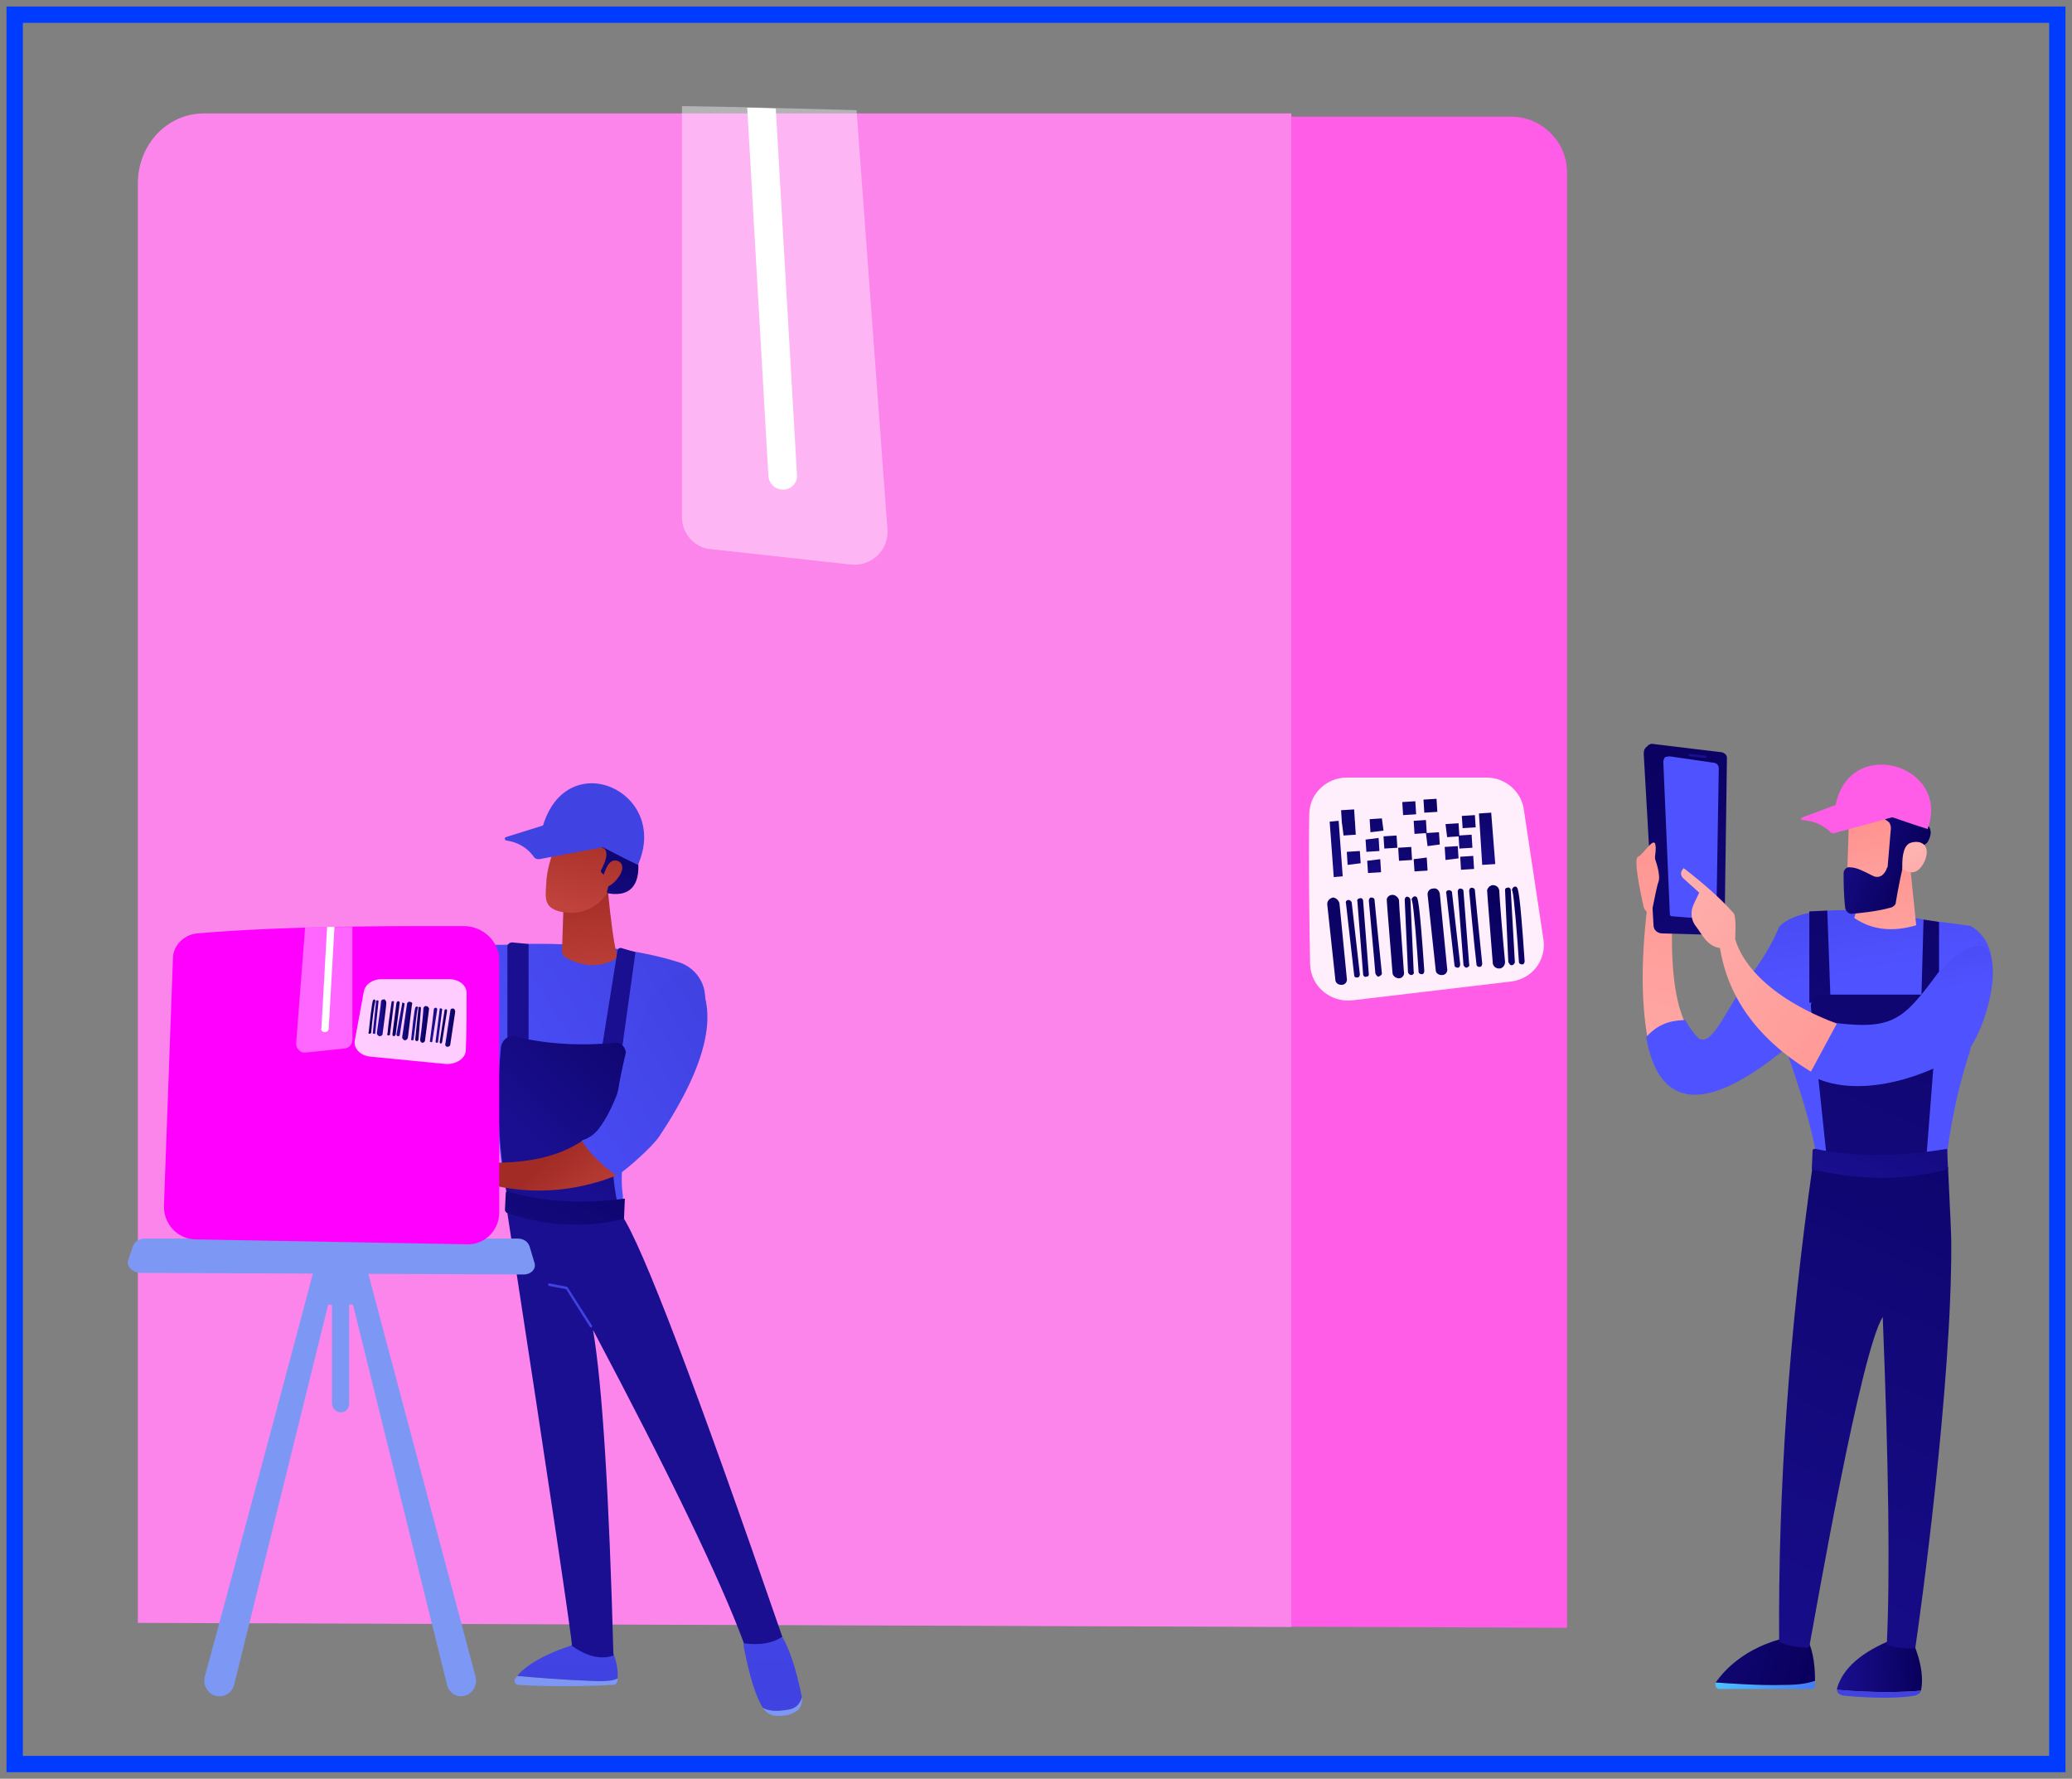 <?xml version="1.0" encoding="UTF-8"?> <svg xmlns="http://www.w3.org/2000/svg" viewBox="0 0 254 218" width="254" height="218"><rect x="0" y="0" width="254" height="218" fill="#808080" stroke="none"/> <title>20946001-ai</title> <defs> <linearGradient id="g1" x1="172.7" y1="110.7" x2="151.7" y2="144.7" gradientUnits="userSpaceOnUse"> <stop offset="0" stop-color="#09005d"></stop> <stop offset="1" stop-color="#1a0f91"></stop> </linearGradient> <linearGradient id="g2" x1="173.5" y1="111.1" x2="152.5" y2="145.2" gradientUnits="userSpaceOnUse"> <stop offset="0" stop-color="#09005d"></stop> <stop offset="1" stop-color="#1a0f91"></stop> </linearGradient> <linearGradient id="g3" x1="174.6" y1="111.7" x2="153.5" y2="145.9" gradientUnits="userSpaceOnUse"> <stop offset="0" stop-color="#09005d"></stop> <stop offset="1" stop-color="#1a0f91"></stop> </linearGradient> <linearGradient id="g4" x1="176.6" y1="113.3" x2="156" y2="146.7" gradientUnits="userSpaceOnUse"> <stop offset="0" stop-color="#09005d"></stop> <stop offset="1" stop-color="#1a0f91"></stop> </linearGradient> <linearGradient id="g5" x1="177.5" y1="113.4" x2="156.4" y2="147.7" gradientUnits="userSpaceOnUse"> <stop offset="0" stop-color="#09005d"></stop> <stop offset="1" stop-color="#1a0f91"></stop> </linearGradient> <linearGradient id="g6" x1="178.3" y1="114" x2="157.3" y2="148.1" gradientUnits="userSpaceOnUse"> <stop offset="0" stop-color="#09005d"></stop> <stop offset="1" stop-color="#1a0f91"></stop> </linearGradient> <linearGradient id="g7" x1="171.8" y1="110.3" x2="151" y2="144" gradientUnits="userSpaceOnUse"> <stop offset="0" stop-color="#09005d"></stop> <stop offset="1" stop-color="#1a0f91"></stop> </linearGradient> <linearGradient id="g8" x1="185" y1="109.5" x2="164" y2="143.5" gradientUnits="userSpaceOnUse"> <stop offset="0" stop-color="#09005d"></stop> <stop offset="1" stop-color="#1a0f91"></stop> </linearGradient> <linearGradient id="g9" x1="185.8" y1="109.9" x2="164.8" y2="144" gradientUnits="userSpaceOnUse"> <stop offset="0" stop-color="#09005d"></stop> <stop offset="1" stop-color="#1a0f91"></stop> </linearGradient> <linearGradient id="g10" x1="186.9" y1="110.6" x2="165.9" y2="144.8" gradientUnits="userSpaceOnUse"> <stop offset="0" stop-color="#09005d"></stop> <stop offset="1" stop-color="#1a0f91"></stop> </linearGradient> <linearGradient id="g11" x1="188.9" y1="112.2" x2="168.3" y2="145.5" gradientUnits="userSpaceOnUse"> <stop offset="0" stop-color="#09005d"></stop> <stop offset="1" stop-color="#1a0f91"></stop> </linearGradient> <linearGradient id="g12" x1="189.8" y1="112.3" x2="168.7" y2="146.5" gradientUnits="userSpaceOnUse"> <stop offset="0" stop-color="#09005d"></stop> <stop offset="1" stop-color="#1a0f91"></stop> </linearGradient> <linearGradient id="g13" x1="190.6" y1="112.8" x2="169.6" y2="146.9" gradientUnits="userSpaceOnUse"> <stop offset="0" stop-color="#09005d"></stop> <stop offset="1" stop-color="#1a0f91"></stop> </linearGradient> <linearGradient id="g14" x1="184.1" y1="109.1" x2="163.3" y2="142.8" gradientUnits="userSpaceOnUse"> <stop offset="0" stop-color="#09005d"></stop> <stop offset="1" stop-color="#1a0f91"></stop> </linearGradient> <linearGradient id="g15" x1="167.3" y1="95.8" x2="164.3" y2="110.9" gradientUnits="userSpaceOnUse"> <stop offset="0" stop-color="#09005d"></stop> <stop offset="1" stop-color="#1a0f91"></stop> </linearGradient> <linearGradient id="g16" x1="171.4" y1="94.9" x2="168.2" y2="110.4" gradientUnits="userSpaceOnUse"> <stop offset="0" stop-color="#09005d"></stop> <stop offset="1" stop-color="#1a0f91"></stop> </linearGradient> <linearGradient id="g17" x1="171.6" y1="97.5" x2="168.4" y2="113" gradientUnits="userSpaceOnUse"> <stop offset="0" stop-color="#09005d"></stop> <stop offset="1" stop-color="#1a0f91"></stop> </linearGradient> <linearGradient id="g18" x1="169.1" y1="96.5" x2="165.9" y2="111.9" gradientUnits="userSpaceOnUse"> <stop offset="0" stop-color="#09005d"></stop> <stop offset="1" stop-color="#1a0f91"></stop> </linearGradient> <linearGradient id="g19" x1="171.2" y1="95.6" x2="168.1" y2="111" gradientUnits="userSpaceOnUse"> <stop offset="0" stop-color="#09005d"></stop> <stop offset="1" stop-color="#1a0f91"></stop> </linearGradient> <linearGradient id="g20" x1="182.8" y1="94.5" x2="179.6" y2="110" gradientUnits="userSpaceOnUse"> <stop offset="0" stop-color="#09005d"></stop> <stop offset="1" stop-color="#1a0f91"></stop> </linearGradient> <linearGradient id="g21" x1="181.1" y1="95.9" x2="177.9" y2="111.3" gradientUnits="userSpaceOnUse"> <stop offset="0" stop-color="#09005d"></stop> <stop offset="1" stop-color="#1a0f91"></stop> </linearGradient> <linearGradient id="g22" x1="182.9" y1="97.1" x2="179.8" y2="112.6" gradientUnits="userSpaceOnUse"> <stop offset="0" stop-color="#09005d"></stop> <stop offset="1" stop-color="#1a0f91"></stop> </linearGradient> <linearGradient id="g23" x1="182.6" y1="95.1" x2="179.4" y2="110.6" gradientUnits="userSpaceOnUse"> <stop offset="0" stop-color="#09005d"></stop> <stop offset="1" stop-color="#1a0f91"></stop> </linearGradient> <linearGradient id="g24" x1="180.6" y1="96.2" x2="177.4" y2="111.6" gradientUnits="userSpaceOnUse"> <stop offset="0" stop-color="#09005d"></stop> <stop offset="1" stop-color="#1a0f91"></stop> </linearGradient> <linearGradient id="g25" x1="167.9" y1="96" x2="164.7" y2="111.5" gradientUnits="userSpaceOnUse"> <stop offset="0" stop-color="#09005d"></stop> <stop offset="1" stop-color="#1a0f91"></stop> </linearGradient> <linearGradient id="g26" x1="167.8" y1="94.5" x2="164.6" y2="109.9" gradientUnits="userSpaceOnUse"> <stop offset="0" stop-color="#09005d"></stop> <stop offset="1" stop-color="#1a0f91"></stop> </linearGradient> <linearGradient id="g27" x1="177.2" y1="96.2" x2="174.1" y2="111.7" gradientUnits="userSpaceOnUse"> <stop offset="0" stop-color="#09005d"></stop> <stop offset="1" stop-color="#1a0f91"></stop> </linearGradient> <linearGradient id="g28" x1="172.9" y1="97.8" x2="169.8" y2="113.2" gradientUnits="userSpaceOnUse"> <stop offset="0" stop-color="#09005d"></stop> <stop offset="1" stop-color="#1a0f91"></stop> </linearGradient> <linearGradient id="g29" x1="174.7" y1="99.2" x2="171.6" y2="114.7" gradientUnits="userSpaceOnUse"> <stop offset="0" stop-color="#09005d"></stop> <stop offset="1" stop-color="#1a0f91"></stop> </linearGradient> <linearGradient id="g30" x1="176.6" y1="100.6" x2="173.4" y2="116" gradientUnits="userSpaceOnUse"> <stop offset="0" stop-color="#09005d"></stop> <stop offset="1" stop-color="#1a0f91"></stop> </linearGradient> <linearGradient id="g31" x1="175.8" y1="91" x2="172.6" y2="106.5" gradientUnits="userSpaceOnUse"> <stop offset="0" stop-color="#09005d"></stop> <stop offset="1" stop-color="#1a0f91"></stop> </linearGradient> <linearGradient id="g32" x1="177.1" y1="93.3" x2="174" y2="108.7" gradientUnits="userSpaceOnUse"> <stop offset="0" stop-color="#09005d"></stop> <stop offset="1" stop-color="#1a0f91"></stop> </linearGradient> <linearGradient id="g33" x1="178.7" y1="94.7" x2="175.5" y2="110.2" gradientUnits="userSpaceOnUse"> <stop offset="0" stop-color="#09005d"></stop> <stop offset="1" stop-color="#1a0f91"></stop> </linearGradient> <linearGradient id="g34" x1="185.4" y1="97.3" x2="183.1" y2="108.6" gradientUnits="userSpaceOnUse"> <stop offset="0" stop-color="#09005d"></stop> <stop offset="1" stop-color="#1a0f91"></stop> </linearGradient> <linearGradient id="g35" x1="235.3" y1="200.6" x2="225" y2="200.7" gradientUnits="userSpaceOnUse"> <stop offset="0" stop-color="#09005d"></stop> <stop offset="1" stop-color="#1a0f91"></stop> </linearGradient> <linearGradient id="g36" x1="223.3" y1="212.5" x2="220.7" y2="226.2" gradientUnits="userSpaceOnUse"> <stop offset="0" stop-color="#4042e2"></stop> <stop offset="1" stop-color="#4f52ff"></stop> </linearGradient> <linearGradient id="g37" x1="203.9" y1="107.6" x2="206.3" y2="111" gradientUnits="userSpaceOnUse"> <stop offset="0" stop-color="#ff928e"></stop> <stop offset="1" stop-color="#feb3b1"></stop> </linearGradient> <linearGradient id="g38" x1="230.9" y1="194" x2="232.5" y2="208" gradientUnits="userSpaceOnUse"> <stop offset="0" stop-color="#ff928e"></stop> <stop offset="1" stop-color="#feb3b1"></stop> </linearGradient> <linearGradient id="g39" x1="209" y1="199.8" x2="233.1" y2="210.2" gradientUnits="userSpaceOnUse"> <stop offset="0" stop-color="#53d8ff"></stop> <stop offset=".8" stop-color="#3c57f8"></stop> <stop offset="1" stop-color="#3840f7"></stop> </linearGradient> <linearGradient id="g40" x1="223.1" y1="200.9" x2="197.7" y2="192.5" gradientUnits="userSpaceOnUse"> <stop offset="0" stop-color="#09005d"></stop> <stop offset="1" stop-color="#1a0f91"></stop> </linearGradient> <linearGradient id="g41" x1="217.7" y1="195.5" x2="219.3" y2="209.5" gradientUnits="userSpaceOnUse"> <stop offset="0" stop-color="#ff928e"></stop> <stop offset="1" stop-color="#feb3b1"></stop> </linearGradient> <linearGradient id="g42" x1="205.3" y1="97.2" x2="195.3" y2="144.4" gradientUnits="userSpaceOnUse"> <stop offset="0" stop-color="#ff928e"></stop> <stop offset="1" stop-color="#feb3b1"></stop> </linearGradient> <linearGradient id="g43" x1="230.7" y1="23.7" x2="228.2" y2="39.2" gradientUnits="userSpaceOnUse"> <stop offset="0" stop-color="#4042e2"></stop> <stop offset="1" stop-color="#4f52ff"></stop> </linearGradient> <linearGradient id="g44" x1="189.6" y1="99.3" x2="224.2" y2="139.3" gradientUnits="userSpaceOnUse"> <stop offset="0" stop-color="#09005d"></stop> <stop offset="1" stop-color="#1a0f91"></stop> </linearGradient> <linearGradient id="g45" x1="226.8" y1="79.6" x2="222.9" y2="87.7" gradientUnits="userSpaceOnUse"> <stop offset="0" stop-color="#4042e2"></stop> <stop offset="1" stop-color="#4f52ff"></stop> </linearGradient> <linearGradient id="g46" x1="211.3" y1="78.6" x2="210.6" y2="84.5" gradientUnits="userSpaceOnUse"> <stop offset="0" stop-color="#09005d"></stop> <stop offset="1" stop-color="#1a0f91"></stop> </linearGradient> <linearGradient id="g47" x1="202.8" y1="96.1" x2="192.2" y2="146" gradientUnits="userSpaceOnUse"> <stop offset="0" stop-color="#ff928e"></stop> <stop offset="1" stop-color="#feb3b1"></stop> </linearGradient> <linearGradient id="g48" x1="241.3" y1="95.6" x2="244.7" y2="116.7" gradientUnits="userSpaceOnUse"> <stop offset="0" stop-color="#4042e2"></stop> <stop offset="1" stop-color="#4f52ff"></stop> </linearGradient> <linearGradient id="g49" x1="225.4" y1="104.6" x2="231" y2="128.9" gradientUnits="userSpaceOnUse"> <stop offset="0" stop-color="#ff928e"></stop> <stop offset="1" stop-color="#feb3b1"></stop> </linearGradient> <linearGradient id="g50" x1="224.2" y1="102" x2="228.7" y2="117.6" gradientUnits="userSpaceOnUse"> <stop offset="0" stop-color="#ff928e"></stop> <stop offset="1" stop-color="#feb3b1"></stop> </linearGradient> <linearGradient id="g51" x1="238" y1="97.9" x2="227.2" y2="93.8" gradientUnits="userSpaceOnUse"> <stop offset="0" stop-color="#09005d"></stop> <stop offset="1" stop-color="#1a0f91"></stop> </linearGradient> <linearGradient id="g52" x1="240.5" y1="112.6" x2="236.7" y2="103.8" gradientUnits="userSpaceOnUse"> <stop offset="0" stop-color="#ff928e"></stop> <stop offset="1" stop-color="#feb3b1"></stop> </linearGradient> <linearGradient id="g53" x1="237.4" y1="93.1" x2="210" y2="157.1" gradientUnits="userSpaceOnUse"> <stop offset="0" stop-color="#09005d"></stop> <stop offset="1" stop-color="#1a0f91"></stop> </linearGradient> <linearGradient id="g54" x1="249.1" y1="97.9" x2="223" y2="158.9" gradientUnits="userSpaceOnUse"> <stop offset="0" stop-color="#09005d"></stop> <stop offset="1" stop-color="#1a0f91"></stop> </linearGradient> <linearGradient id="g55" x1="258.6" y1="89.6" x2="216.3" y2="188.3" gradientUnits="userSpaceOnUse"> <stop offset="0" stop-color="#09005d"></stop> <stop offset="1" stop-color="#1a0f91"></stop> </linearGradient> <linearGradient id="g56" x1="274" y1="110.9" x2="225" y2="225.3" gradientUnits="userSpaceOnUse"> <stop offset="0" stop-color="#09005d"></stop> <stop offset="1" stop-color="#1a0f91"></stop> </linearGradient> <linearGradient id="g57" x1="228.6" y1="140.1" x2="195.3" y2="112.5" gradientUnits="userSpaceOnUse"> <stop offset="0" stop-color="#ff928e"></stop> <stop offset="1" stop-color="#feb3b1"></stop> </linearGradient> <linearGradient id="g58" x1="233.8" y1="136.1" x2="198.6" y2="107" gradientUnits="userSpaceOnUse"> <stop offset="0" stop-color="#ff928e"></stop> <stop offset="1" stop-color="#feb3b1"></stop> </linearGradient> <linearGradient id="g59" x1="242.7" y1="105.5" x2="245.2" y2="120.3" gradientUnits="userSpaceOnUse"> <stop offset="0" stop-color="#4042e2"></stop> <stop offset="1" stop-color="#4f52ff"></stop> </linearGradient> <linearGradient id="g60" x1="250.7" y1="117.4" x2="236" y2="151.6" gradientUnits="userSpaceOnUse"> <stop offset="0" stop-color="#09005d"></stop> <stop offset="1" stop-color="#1a0f91"></stop> </linearGradient> <linearGradient id="g61" x1="76.1" y1="205" x2="75.9" y2="169.6" gradientUnits="userSpaceOnUse"> <stop offset="0" stop-color="#4042e2"></stop> <stop offset="1" stop-color="#4f52ff"></stop> </linearGradient> <linearGradient id="g62" x1="74.6" y1="197.6" x2="71" y2="197.6" gradientUnits="userSpaceOnUse"> <stop offset="0" stop-color="#ff928e"></stop> <stop offset="1" stop-color="#feb3b1"></stop> </linearGradient> <linearGradient id="g63" x1="98.6" y1="204.9" x2="98.5" y2="169.7" gradientUnits="userSpaceOnUse"> <stop offset="0" stop-color="#4042e2"></stop> <stop offset="1" stop-color="#4f52ff"></stop> </linearGradient> <linearGradient id="g64" x1="94.5" y1="195.4" x2="90.3" y2="195.4" gradientUnits="userSpaceOnUse"> <stop offset="0" stop-color="#ff928e"></stop> <stop offset="1" stop-color="#feb3b1"></stop> </linearGradient> <linearGradient id="g65" x1="134.9" y1="158.8" x2="115.2" y2="180" gradientUnits="userSpaceOnUse"> <stop offset="0" stop-color="#09005d"></stop> <stop offset="1" stop-color="#1a0f91"></stop> </linearGradient> <linearGradient id="g66" x1="69.9" y1="167" x2="46.6" y2="199.7" gradientUnits="userSpaceOnUse"> <stop offset="0" stop-color="#4042e2"></stop> <stop offset="1" stop-color="#4f52ff"></stop> </linearGradient> <linearGradient id="g67" x1="96.9" y1="136.2" x2="63.8" y2="156.6" gradientUnits="userSpaceOnUse"> <stop offset="0" stop-color="#4042e2"></stop> <stop offset="1" stop-color="#4f52ff"></stop> </linearGradient> <linearGradient id="g68" x1="75.4" y1="107.7" x2="76.3" y2="120.7" gradientUnits="userSpaceOnUse"> <stop offset="0" stop-color="#a22b25"></stop> <stop offset="1" stop-color="#c0423c"></stop> </linearGradient> <linearGradient id="g69" x1="77.8" y1="100.9" x2="74.9" y2="112.5" gradientUnits="userSpaceOnUse"> <stop offset="0" stop-color="#a22b25"></stop> <stop offset="1" stop-color="#c0423c"></stop> </linearGradient> <linearGradient id="g70" x1="72.2" y1="95.5" x2="63.1" y2="107.2" gradientUnits="userSpaceOnUse"> <stop offset="0" stop-color="#09005d"></stop> <stop offset="1" stop-color="#1a0f91"></stop> </linearGradient> <linearGradient id="g71" x1="77.7" y1="102.2" x2="75.1" y2="112.4" gradientUnits="userSpaceOnUse"> <stop offset="0" stop-color="#a22b25"></stop> <stop offset="1" stop-color="#c0423c"></stop> </linearGradient> <linearGradient id="g72" x1="91.1" y1="121.8" x2="51.5" y2="146.2" gradientUnits="userSpaceOnUse"> <stop offset="0" stop-color="#4042e2"></stop> <stop offset="1" stop-color="#4f52ff"></stop> </linearGradient> <linearGradient id="g73" x1="94.8" y1="107" x2="78.8" y2="118.3" gradientUnits="userSpaceOnUse"> <stop offset="0" stop-color="#09005d"></stop> <stop offset="1" stop-color="#1a0f91"></stop> </linearGradient> <linearGradient id="g74" x1="99.4" y1="113.5" x2="83.4" y2="124.9" gradientUnits="userSpaceOnUse"> <stop offset="0" stop-color="#09005d"></stop> <stop offset="1" stop-color="#1a0f91"></stop> </linearGradient> <linearGradient id="g75" x1="93.9" y1="128.5" x2="74.3" y2="149" gradientUnits="userSpaceOnUse"> <stop offset="0" stop-color="#09005d"></stop> <stop offset="1" stop-color="#1a0f91"></stop> </linearGradient> <linearGradient id="g76" x1="83" y1="136.7" x2="67.7" y2="167" gradientUnits="userSpaceOnUse"> <stop offset="0" stop-color="#09005d"></stop> <stop offset="1" stop-color="#1a0f91"></stop> </linearGradient> <linearGradient id="g77" x1="61.7" y1="146.7" x2="68.4" y2="154.3" gradientUnits="userSpaceOnUse"> <stop offset="0" stop-color="#a22b25"></stop> <stop offset="1" stop-color="#c0423c"></stop> </linearGradient> <linearGradient id="g78" x1="62" y1="140.5" x2="56.9" y2="138" gradientUnits="userSpaceOnUse"> <stop offset="0" stop-color="#ff928e"></stop> <stop offset="1" stop-color="#feb3b1"></stop> </linearGradient> <linearGradient id="g79" x1="92.5" y1="133.5" x2="59.9" y2="153.7" gradientUnits="userSpaceOnUse"> <stop offset="0" stop-color="#4042e2"></stop> <stop offset="1" stop-color="#4f52ff"></stop> </linearGradient> <linearGradient id="g80" x1="108.5" y1="68.7" x2="117.1" y2="61.6" gradientUnits="userSpaceOnUse"> <stop offset="0" stop-color="#4042e2"></stop> <stop offset="1" stop-color="#4f52ff"></stop> </linearGradient> <linearGradient id="g81" x1="121.9" y1="56.7" x2="132.4" y2="48.2" gradientUnits="userSpaceOnUse"> <stop offset="0" stop-color="#4042e2"></stop> <stop offset="1" stop-color="#4f52ff"></stop> </linearGradient> <linearGradient id="g82" x1="49.6" y1="122.5" x2="49.1" y2="122.5" gradientUnits="userSpaceOnUse"> <stop offset="0" stop-color="#09005d"></stop> <stop offset="1" stop-color="#1a0f91"></stop> </linearGradient> <linearGradient id="g83" x1="49" y1="122.4" x2="48.6" y2="122.3" gradientUnits="userSpaceOnUse"> <stop offset="0" stop-color="#09005d"></stop> <stop offset="1" stop-color="#1a0f91"></stop> </linearGradient> <linearGradient id="g84" x1="47.9" y1="122.3" x2="48.4" y2="122.3" gradientUnits="userSpaceOnUse"> <stop offset="0" stop-color="#09005d"></stop> <stop offset="1" stop-color="#1a0f91"></stop> </linearGradient> <linearGradient id="g85" x1="47.4" y1="122.1" x2="46.7" y2="122.1" gradientUnits="userSpaceOnUse"> <stop offset="0" stop-color="#09005d"></stop> <stop offset="1" stop-color="#1a0f91"></stop> </linearGradient> <linearGradient id="g86" x1="46.4" y1="122.2" x2="46.1" y2="122.2" gradientUnits="userSpaceOnUse"> <stop offset="0" stop-color="#09005d"></stop> <stop offset="1" stop-color="#1a0f91"></stop> </linearGradient> <linearGradient id="g87" x1="46.1" y1="122.2" x2="45.6" y2="122.1" gradientUnits="userSpaceOnUse"> <stop offset="0" stop-color="#09005d"></stop> <stop offset="1" stop-color="#1a0f91"></stop> </linearGradient> <linearGradient id="g88" x1="50.6" y1="122.5" x2="49.8" y2="122.4" gradientUnits="userSpaceOnUse"> <stop offset="0" stop-color="#09005d"></stop> <stop offset="1" stop-color="#1a0f91"></stop> </linearGradient> <linearGradient id="g89" x1="54.8" y1="123.4" x2="54.3" y2="123.3" gradientUnits="userSpaceOnUse"> <stop offset="0" stop-color="#09005d"></stop> <stop offset="1" stop-color="#1a0f91"></stop> </linearGradient> <linearGradient id="g90" x1="54.2" y1="123.2" x2="53.8" y2="123.2" gradientUnits="userSpaceOnUse"> <stop offset="0" stop-color="#09005d"></stop> <stop offset="1" stop-color="#1a0f91"></stop> </linearGradient> <linearGradient id="g91" x1="53.1" y1="123.1" x2="53.6" y2="123.2" gradientUnits="userSpaceOnUse"> <stop offset="0" stop-color="#09005d"></stop> <stop offset="1" stop-color="#1a0f91"></stop> </linearGradient> <linearGradient id="g92" x1="52.6" y1="123" x2="51.9" y2="122.9" gradientUnits="userSpaceOnUse"> <stop offset="0" stop-color="#09005d"></stop> <stop offset="1" stop-color="#1a0f91"></stop> </linearGradient> <linearGradient id="g93" x1="51.7" y1="123.1" x2="51.4" y2="123" gradientUnits="userSpaceOnUse"> <stop offset="0" stop-color="#09005d"></stop> <stop offset="1" stop-color="#1a0f91"></stop> </linearGradient> <linearGradient id="g94" x1="51.3" y1="123" x2="50.8" y2="123" gradientUnits="userSpaceOnUse"> <stop offset="0" stop-color="#09005d"></stop> <stop offset="1" stop-color="#1a0f91"></stop> </linearGradient> <linearGradient id="g95" x1="55.8" y1="123.3" x2="55" y2="123.2" gradientUnits="userSpaceOnUse"> <stop offset="0" stop-color="#09005d"></stop> <stop offset="1" stop-color="#1a0f91"></stop> </linearGradient> </defs> <style> .s0 { fill: none;stroke: #003cff;stroke-width: 2 } .s1 { fill: #ff5ce7 } .s2 { fill: #fc85eb } .s3 { opacity: .4;fill: #ffffff } .s4 { fill: #ffffff } .s5 { opacity: .9;fill: #ffffff } .s6 { fill: url(#g1) } .s7 { fill: url(#g2) } .s8 { fill: url(#g3) } .s9 { fill: url(#g4) } .s10 { fill: url(#g5) } .s11 { fill: url(#g6) } .s12 { fill: url(#g7) } .s13 { fill: url(#g8) } .s14 { fill: url(#g9) } .s15 { fill: url(#g10) } .s16 { fill: url(#g11) } .s17 { fill: url(#g12) } .s18 { fill: url(#g13) } .s19 { fill: url(#g14) } .s20 { fill: url(#g15) } .s21 { fill: url(#g16) } .s22 { fill: url(#g17) } .s23 { fill: url(#g18) } .s24 { fill: url(#g19) } .s25 { fill: url(#g20) } .s26 { fill: url(#g21) } .s27 { fill: url(#g22) } .s28 { fill: url(#g23) } .s29 { fill: url(#g24) } .s30 { fill: url(#g25) } .s31 { fill: url(#g26) } .s32 { fill: url(#g27) } .s33 { fill: url(#g28) } .s34 { fill: url(#g29) } .s35 { fill: url(#g30) } .s36 { fill: url(#g31) } .s37 { fill: url(#g32) } .s38 { fill: url(#g33) } .s39 { fill: url(#g34) } .s40 { fill: url(#g35) } .s41 { fill: url(#g36) } .s42 { fill: url(#g37) } .s43 { fill: url(#g38) } .s44 { fill: url(#g39) } .s45 { fill: url(#g40) } .s46 { fill: url(#g41) } .s47 { fill: url(#g42) } .s48 { fill: url(#g43) } .s49 { fill: url(#g44) } .s50 { fill: url(#g45) } .s51 { fill: url(#g46) } .s52 { fill: url(#g47) } .s53 { fill: url(#g48) } .s54 { fill: url(#g49) } .s55 { fill: url(#g50) } .s56 { fill: url(#g51) } .s57 { fill: url(#g52) } .s58 { fill: url(#g53) } .s59 { fill: url(#g54) } .s60 { fill: url(#g55) } .s61 { fill: url(#g56) } .s62 { fill: url(#g57) } .s63 { fill: url(#g58) } .s64 { fill: url(#g59) } .s65 { fill: url(#g60) } .s66 { fill: #7d97f4 } .s67 { fill: url(#g61) } .s68 { fill: url(#g62) } .s69 { fill: url(#g63) } .s70 { fill: url(#g64) } .s71 { fill: url(#g65) } .s72 { fill: url(#g66) } .s73 { fill: url(#g67) } .s74 { fill: url(#g68) } .s75 { fill: url(#g69) } .s76 { fill: url(#g70) } .s77 { fill: url(#g71) } .s78 { fill: url(#g72) } .s79 { fill: url(#g73) } .s80 { fill: url(#g74) } .s81 { fill: url(#g75) } .s82 { fill: url(#g76) } .s83 { fill: url(#g77) } .s84 { fill: url(#g78) } .s85 { fill: url(#g79) } .s86 { fill: url(#g80) } .s87 { fill: url(#g81) } .s88 { fill: #ff00ff } .s89 { opacity: .8;fill: #ffffff } .s90 { fill: url(#g82) } .s91 { fill: url(#g83) } .s92 { fill: url(#g84) } .s93 { fill: url(#g85) } .s94 { fill: url(#g86) } .s95 { fill: url(#g87) } .s96 { fill: url(#g88) } .s97 { fill: url(#g89) } .s98 { fill: url(#g90) } .s99 { fill: url(#g91) } .s100 { fill: url(#g92) } .s101 { fill: url(#g93) } .s102 { fill: url(#g94) } .s103 { fill: url(#g95) } </style> <path id="форма 1" class="s0" d="m1.8 1.8h250.4v214.4h-250.4z"></path> <g id="Illustration"> <g id="&lt;Group&gt;"> <g id="&lt;Group&gt;"> <path id="&lt;Path&gt;" class="s1" d="m192.1 199.5l-155.9-0.6-0.1-184.6h149.2c3.7 0 6.8 3.1 6.8 6.8z"></path> <path id="&lt;Path&gt;" class="s2" d="m158.3 199.4l-141.4-0.5v-176.4c0-4.8 3.6-8.6 8.1-8.6h133.3z"></path> <path id="&lt;Path&gt;" class="s3" d="m83.6 63.4v-50.4c6.9 0.1 14.1 0.3 21.4 0.5l3.8 51.5c0.1 2.4-1.9 4.4-4.4 4.2l-17.3-1.9c-2-0.2-3.5-1.9-3.5-3.9z"></path> <path id="&lt;Path&gt;" class="s4" d="m91.6 13.2q1.7 0 3.5 0.1l2.6 44.9c0.1 0.9-0.7 1.8-1.6 1.8q-0.1 0-0.1 0c-1 0-1.7-0.7-1.8-1.6z"></path> <g id="&lt;Group&gt;"> <path id="&lt;Path&gt;" class="s5" d="m165.1 95.3h17.2c2.2 0 4.2 1.7 4.5 3.9l2.4 15.9c0.4 2.6-1.4 4.9-4 5.2l-19.4 2.3c-2.7 0.3-5.1-1.7-5.2-4.4-0.1-5.3-0.2-13.3-0.1-18.4 0-2.5 2.1-4.5 4.6-4.5z"></path> <g id="&lt;Group&gt;"> <path id="&lt;Path&gt;" class="s6" d="m166.3 119.8c-0.2 0-0.3-0.1-0.3-0.3l-1-8.8c-0.1-0.2 0.1-0.4 0.3-0.4 0.2 0 0.3 0.1 0.4 0.3l1 8.8c0 0.2-0.1 0.4-0.3 0.4q-0.1 0-0.1 0z"></path> <path id="&lt;Path&gt;" class="s7" d="m167.5 119.7c-0.2 0.1-0.4-0.1-0.4-0.3l-0.7-8.9c-0.1-0.2 0.1-0.4 0.3-0.4 0.2-0.1 0.4 0.1 0.4 0.3l0.7 9c0 0.2-0.1 0.3-0.3 0.3q0 0 0 0z"></path> <path id="&lt;Compound Path&gt;" fill-rule="evenodd" class="s8" d="m169 119.7c-0.2 0-0.3-0.2-0.4-0.4-0.1-1.4-0.8-8.8-0.8-8.9 0-0.2 0.1-0.4 0.3-0.4 0.2 0 0.4 0.1 0.4 0.3 0 0.2 0.6 6 0.9 9 0 0.2-0.2 0.3-0.4 0.4q0 0 0 0zm-0.5-9.4z"></path> <path id="&lt;Path&gt;" class="s9" d="m171.5 119.9c-0.4 0-0.8-0.3-0.8-0.7-0.7-8.6-0.7-8.8-0.7-9 0.1-0.4 0.5-0.6 0.9-0.5 0.3 0.1 0.6 0.4 0.6 0.7 0 0.6 0.4 5.6 0.6 8.7 0.1 0.4-0.2 0.8-0.6 0.8q0 0 0 0z"></path> <path id="&lt;Path&gt;" class="s10" d="m173 119.5c-0.2 0-0.4-0.2-0.4-0.4l-0.4-8.8c0-0.2 0.1-0.4 0.3-0.4 0.2 0 0.4 0.2 0.4 0.4l0.4 8.8c0.1 0.2-0.1 0.4-0.3 0.4z"></path> <path id="&lt;Path&gt;" class="s11" d="m174.3 119.4c-0.2 0-0.4-0.1-0.4-0.3-0.2-3.1-0.6-8.1-0.8-8.7q-0.1-0.2 0-0.3c0.1-0.2 0.3-0.3 0.5-0.2 0.2 0.1 0.4 0.3 1 9.1 0 0.2-0.1 0.4-0.3 0.4z"></path> <path id="&lt;Path&gt;" class="s12" d="m164.4 120.7c-0.4 0-0.7-0.3-0.7-0.6l-1-9.3c0-0.4 0.3-0.7 0.7-0.8 0.3 0 0.7 0.3 0.8 0.7l0.9 9.2c0.1 0.4-0.2 0.8-0.6 0.8q-0.1 0-0.1 0z"></path> </g> <g id="&lt;Group&gt;"> <path id="&lt;Path&gt;" class="s13" d="m178.7 118.6c-0.2 0-0.4-0.1-0.4-0.3l-1-8.8c-0.1-0.2 0.1-0.4 0.3-0.4 0.2 0 0.4 0.1 0.4 0.3l1 8.8c0 0.2-0.1 0.4-0.3 0.4q0 0 0 0z"></path> <path id="&lt;Path&gt;" class="s14" d="m179.8 118.6c-0.2 0-0.4-0.2-0.4-0.4l-0.7-8.9c0-0.2 0.1-0.4 0.3-0.4 0.2 0 0.4 0.1 0.4 0.3l0.7 9c0.1 0.2-0.1 0.3-0.3 0.4q0 0 0 0z"></path> <path id="&lt;Compound Path&gt;" fill-rule="evenodd" class="s15" d="m181.3 118.5c-0.1 0-0.3-0.1-0.3-0.3-0.2-1.5-0.9-8.9-0.9-9 0-0.2 0.1-0.4 0.3-0.4 0.2 0 0.4 0.1 0.4 0.3 0 0.2 0.6 6 0.9 9 0 0.2-0.1 0.4-0.3 0.4q0 0-0.1 0zm-0.5-9.4z"></path> <path id="&lt;Path&gt;" class="s16" d="m183.8 118.7c-0.4 0-0.7-0.2-0.8-0.6-0.7-8.7-0.7-8.9-0.7-9 0.1-0.4 0.5-0.7 0.9-0.6 0.4 0.1 0.6 0.4 0.6 0.8 0 0.5 0.4 5.5 0.7 8.6 0 0.4-0.3 0.8-0.7 0.8q0 0 0 0z"></path> <path id="&lt;Path&gt;" class="s17" d="m185.3 118.3c-0.2 0-0.3-0.2-0.4-0.4l-0.4-8.8c0-0.2 0.1-0.3 0.3-0.3 0.2-0.1 0.4 0.1 0.4 0.3l0.5 8.8c0 0.2-0.2 0.4-0.4 0.4z"></path> <path id="&lt;Path&gt;" class="s18" d="m186.6 118.2c-0.2 0-0.4-0.1-0.4-0.3-0.2-3.1-0.6-8.1-0.8-8.7q-0.1-0.1 0-0.3c0.1-0.2 0.3-0.3 0.5-0.2 0.2 0.2 0.4 0.3 1 9.1 0 0.2-0.1 0.4-0.3 0.4z"></path> <path id="&lt;Path&gt;" class="s19" d="m176.7 119.5c-0.3 0-0.7-0.2-0.7-0.6l-1-9.3c0-0.4 0.3-0.7 0.7-0.7 0.4-0.1 0.7 0.2 0.8 0.6l0.9 9.2c0.1 0.4-0.2 0.8-0.6 0.8q0 0-0.1 0z"></path> </g> <g id="&lt;Group&gt;"> <path id="&lt;Path&gt;" class="s20" d="m164.6 107.4l-1.1 0.1-0.5-6.8 1.1-0.1z"></path> <path id="&lt;Path&gt;" class="s21" d="m169.1 104.3l-1.6 0.1-0.1-1.5 1.6-0.2z"></path> <path id="&lt;Path&gt;" class="s22" d="m169.3 106.9l-1.6 0.1-0.1-1.5 1.6-0.2z"></path> <path id="&lt;Path&gt;" class="s23" d="m166.8 105.8l-1.6 0.2-0.1-1.6 1.6-0.1z"></path> <path id="&lt;Path&gt;" class="s24" d="m169.6 101.8l-1.6 0.2-0.1-1.6 1.5-0.1z"></path> <path id="&lt;Path&gt;" class="s25" d="m180.5 103.9l-1.6 0.1-0.1-1.6 1.6-0.1z"></path> <path id="&lt;Path&gt;" class="s26" d="m178.8 105.2l-1.6 0.2-0.1-1.6 1.6-0.1z"></path> <path id="&lt;Path&gt;" class="s27" d="m180.7 106.5l-1.6 0.1-0.1-1.6 1.6-0.1z"></path> <path id="&lt;Path&gt;" class="s28" d="m180.9 101.4l-1.6 0.1-0.1-1.5 1.6-0.1z"></path> <path id="&lt;Path&gt;" class="s29" d="m178.9 102.5l-1.5 0.1-0.2-1.6 1.6-0.1z"></path> <path id="&lt;Path&gt;" class="s30" d="m166.2 102.3l-1.5 0.1-0.2-1.6 1.6-0.1z"></path> <path id="&lt;Path&gt;" class="s31" d="m166.1 100.8l-1.6 0.1-0.1-1.6 1.6-0.1z"></path> <path id="&lt;Path&gt;" class="s32" d="m176.2 99.5l-1.6 0.1-0.1-1.6 1.6-0.1z"></path> <path id="&lt;Path&gt;" class="s33" d="m171.3 103.9l-1.6 0.1-0.1-1.5 1.6-0.1z"></path> <path id="&lt;Path&gt;" class="s34" d="m173.1 105.4l-1.6 0.1-0.1-1.6 1.6-0.1z"></path> <path id="&lt;Path&gt;" class="s35" d="m175 106.7l-1.6 0.1-0.1-1.5 1.6-0.2z"></path> <path id="&lt;Path&gt;" class="s36" d="m173.6 99.8l-1.6 0.1-0.1-1.6 1.6-0.1z"></path> <path id="&lt;Path&gt;" class="s37" d="m174.9 102.1l-1.5 0.1-0.1-1.6 1.5-0.1z"></path> <path id="&lt;Path&gt;" class="s38" d="m176.5 103.5l-1.5 0.2-0.2-1.6 1.6-0.1z"></path> <path id="&lt;Path&gt;" class="s39" d="m183.3 105.9l-1.6 0.1-0.4-6.3 1.5-0.1z"></path> </g> </g> </g> <g id="&lt;Group&gt;"> <g id="&lt;Group&gt;"> <path id="&lt;Path&gt;" class="s40" d="m225.2 207.1q0-0.1 0-0.2 1.1-3.7 6.9-6l2.3 0.1c1.4 3.2 1.3 5.2 1.1 6.1q0 0.1 0 0.1c-1.9 0.2-5.9 0.3-10.3-0.1z"></path> <path id="&lt;Path&gt;" class="s41" d="m235.5 207.2c-0.1 0.3-0.4 0.5-0.7 0.6-2.7 0.5-7.1 0.2-8.9 0-0.4-0.1-0.7-0.3-0.7-0.7 4.4 0.4 8.4 0.3 10.3 0.1z"></path> </g> <path id="&lt;Path&gt;" class="s42" d="m206 105.9c0.1-1 0.3-0.9 0.8-1 0.6-0.1 0.1 1.1 0.1 2q0.1 0.8-0.5 1.9c-1.9 1.9-0.6-1.9-0.4-2.9z"></path> <path id="&lt;Path&gt;" class="s43" d="m235.2 197.4l-0.8 3.8c0 0.3-0.2 0.5-0.5 0.5-0.3 0.1-0.8 0.1-1.2 0-0.4 0-0.7-0.4-0.6-0.9l0.5-3.4z"></path> <g id="&lt;Group&gt;"> <path id="&lt;Path&gt;" class="s44" d="m218.8 206.5c2.1 0 3.1-0.3 3.7-0.5q0 0.3 0 0.6c0 0.2-0.2 0.4-0.4 0.4h-11.4c-0.3 0-0.5-0.5-0.4-0.8 1.5 0.1 5.3 0.4 8.5 0.3z"></path> <path id="&lt;Path&gt;" class="s45" d="m210.3 206.2q0 0 0.1-0.1c1-1.4 3.5-4.2 8.6-5.4l2.4-0.1q1.1 1.9 1.1 5.4c-0.6 0.2-1.6 0.5-3.7 0.5-3.2 0.1-7-0.2-8.5-0.3z"></path> </g> <path id="&lt;Path&gt;" class="s46" d="m221.8 197c0 0.2-0.3 2.9-0.4 4-0.1 0.2-0.3 0.4-0.5 0.4-0.4 0.1-1.1 0.1-1.7 0-0.3-0.1-0.5-0.4-0.5-0.7v-4.3z"></path> <path id="&lt;Path&gt;" class="s47" d="m202 127.4q-1.3-7.1 0.1-17.5l2.9 2.8q-0.3 8.5 1.5 12.5c-1.2 0.1-2.6 0.2-4.5 2.2z"></path> <g id="&lt;Group&gt;"> <path id="&lt;Path&gt;" class="s48" d="m219.3 128.9c0-0.2-0.7-6.1-0.3-7.8 0-0.1 0.1-0.2 0.2-0.1 0 0 0.1 0 0.1 0.1-0.4 1.7 0.3 7.7 0.3 7.8 0 0.1 0 0.1-0.1 0.1q0 0 0 0-0.1 0-0.2-0.1z"></path> </g> <g id="&lt;Group&gt;"> <path id="&lt;Path&gt;" class="s49" d="m201.5 92.4c0-0.4 0.1-0.7 0.4-0.9 0.2-0.3 0.6-0.4 0.9-0.3l8.3 1c0.3 0.1 0.6 0.3 0.6 0.7l-0.3 21.4q0 0.1-0.1 0.2-0.1 0.1-0.3 0.1l-7.2-0.2c-0.6 0-1.1-0.4-1.1-1z"></path> <path id="&lt;Path&gt;" class="s50" d="m203.9 93.4q0-0.3 0.2-0.6 0.3-0.1 0.6-0.1l5.5 0.8c0.3 0.1 0.5 0.3 0.5 0.7l-0.3 18.2q0 0.1-0.1 0.2-0.1 0.1-0.3 0.1l-5-0.4c-0.2 0-0.3-0.1-0.3-0.3z"></path> <path id="&lt;Path&gt;" class="s51" d="m207 92.5c0-0.1 0.1-0.1 0.2-0.1l1.8 0.2c0.2 0 0.3 0.1 0.2 0.1v0.1c0 0.1-0.1 0.1-0.2 0.1l-1.8-0.2c-0.2 0-0.2-0.1-0.2-0.1z"></path> </g> <path id="&lt;Path&gt;" class="s52" d="m200.8 105c0.6-0.2 1.8-2.3 2.1-1.6 0.2 0.7-0.1 1.6 0 1.9 0.1 0.3 0.7 2 0.4 2.8-0.2 0.5-0.5 2.2-0.7 3.1-0.1 0.3-0.1 0.7-0.4 0.7-0.3 0-0.6-0.4-0.7-0.7 0-0.1-1.4-5.9-0.7-6.2z"></path> <path id="&lt;Path&gt;" class="s53" d="m241.3 129.4c-3 9.5-3.1 17.4-3.1 19.2 0 0.2-0.2 0.5-0.4 0.5-4 1.6-11.5 0.7-14.1 0.3-0.5-0.1-0.8-0.5-0.7-1 0.8-5.5-2-13.9-4.1-19.9-11.2 9.2-15.8 6.1-17.1-1.4 1.8-2 3.6-2 4.8-2.1 0.3 0.7 1.3 2 1.7 2.3 1.7 0.9 3.3-3.7 6.4-7.9q2.2-2.9 3.4-5.8c1.7-1.9 6-2.2 9.9-2 4.1 0.3 7.9 1.1 8.2 1.2q0 0 0 0c1.9 0.2 3.5 0.4 4.7 0.6q0.3 0 0.7 0.1c3.7 2.2 3.3 7.4 0 14.8q-0.1 0.6-0.3 1.1z"></path> <path id="&lt;Path&gt;" class="s54" d="m234.1 105.6l0.8 7.8q-4.4 1.3-7.6-0.9l2.3-7.1z"></path> <g id="&lt;Group&gt;"> <path id="&lt;Path&gt;" class="s55" d="m233.4 99.7l-1.5 9h-5.5q0.3-9.5 0.3-9.7 0.9-2.2 6.7 0.7z"></path> <path id="&lt;Path&gt;" class="s56" d="m229 99.9q-1.8 0.6-3.6-0.1-0.2-0.1-0.4-0.3c-0.1-0.1-0.1-0.3 0-0.4 0-0.1 0.1-0.1 0.2-0.2 0.6-0.4 1.1-0.9 1.4-1.5 0.2-0.4 0.3-0.9 0.5-1.3 0.3-0.7 1.2-1.7 2-1 0.6 0.5 0.4 2 1.5 1.7 0.2 0 0.4 0.1 0.5 0.2 0.3 0.2 0.7 0.2 1 0 0.6-0.4 1.8-0.8 2.9 0 1.1 0.9 0.9 1.9 0.5 2.5-0.2 0.4-0.1 0.9 0.2 1.1 1.5 0.9 0.9 2.1 0.6 2.6q-0.2 0.3-0.6 0.4c-0.5 0.1-1.8 0.4-2.1 1.3-0.3 0.9-1 4.4-1.2 5.7 0 0.3-0.3 0.5-0.5 0.6-1.7 0.5-3.8 0.7-4.9 0.8-0.4 0-0.7-0.3-0.8-0.7-0.2-1.6-0.2-3.4-0.2-4.3 0-0.4 0.4-0.8 0.8-0.7 0.8 0 1.7 0.5 2.7 1 1.1 0.6 1.7-0.5 1.8-0.9q0.1-0.1 0.1-0.2l0.4-4.7c0-0.3-0.1-0.5-0.2-0.7-0.5-0.4-1.6-1.2-2.6-0.9z"></path> <path id="&lt;Path&gt;" class="s57" d="m233.2 106.5q-0.1-2.8 1-3.2c1.2-0.4 2.5 0.2 1.8 2.1q-1 2.3-2.8 1.1z"></path> </g> <g id="&lt;Group&gt;"> <g id="&lt;Group&gt;"> <path id="&lt;Path&gt;" class="s1" d="m225 98.8c1.6-8.8 14.2-5.1 11.3 2.8-4.3-1.3-9.5-3.6-11.3-2.8z"></path> </g> <path id="&lt;Path&gt;" class="s1" d="m232.2 100.1l-7.3 2c-0.1 0.1-0.3 0-0.5-0.1-1-1-2.2-1.4-3.5-1.5-0.1 0-0.2-0.2 0-0.3l4.3-1.6q0 0 0 0c2.3-0.6 4.7 0.2 7.1 1.3 0 0.1 0 0.2-0.1 0.2z"></path> </g> <path id="&lt;Path&gt;" class="s58" d="m224.4 122.6l-2.6 0.3v-11.2l2.2-0.1z"></path> <path id="&lt;Path&gt;" class="s59" d="m237.7 123.6h-2.2l0.3-10.9 1.9 0.3z"></path> <path id="&lt;Path&gt;" class="s60" d="m236.2 141.2c-3.6 1.6-7.7 1.7-12.3 0.4l-1.9-18.1c-0.1-0.9 0.5-1.6 1.4-1.6h14.3z"></path> <path id="&lt;Path&gt;" class="s61" d="m238.8 143q0.4 8.2 0.4 9.2c0.1 17.4-3.8 45.7-4.4 49.7 0 0.4-3.5-0.1-3.5-0.4q0.6-12.5-0.5-40.1c-2.7 4.3-8.1 35.6-9 40.4 0 0.4-3.7-0.2-3.7-0.7q-0.2-27.9 4.1-58.2c5 1.1 10.9 1.1 16.6 0.1z"></path> <g id="&lt;Group&gt;"> <path id="&lt;Path&gt;" class="s62" d="m210.8 115.9q0.9-1.2 1.9-0.8c1.8 5.8 9.6 10 17.3 11.8-0.3 2.1-4.5 2.3-6.7 5.2q-11-6.1-12.5-16.2z"></path> <path id="&lt;Path&gt;" class="s63" d="m209.1 115.2c-0.5-0.6-0.9-1.3-1.3-1.8-0.4-0.6-0.5-1.2-0.4-1.9 0.2-0.8 0.6-1.4 0.9-2.1l-2-1.8q-0.5-0.6 0.1-1.2 3.9 3 6.1 5.5c0.4 0.4 0.2 3 0.2 3.6-0.6 1.4-1.7 1-1.6 0.7q-1.1 0-2-1z"></path> <path id="&lt;Path&gt;" class="s64" d="m241.6 128.3c-5.2 3.9-14.3 6.6-19.8 3.4l3.4-6.3c6.9 0.8 8.2-0.5 12.4-6.2 8.9-9.3 7.5 3.6 4 9.1z"></path> </g> <path id="&lt;Path&gt;" class="s65" d="m222.5 140.8q7.2 1.5 16.2 0l0.1 2.5c-5.7 1.5-11.2 1.3-16.7 0l0.1-2.3c0-0.1 0.1-0.2 0.3-0.2z"></path> </g> <g id="&lt;Group&gt;"> <g id="&lt;Group&gt;"> <g id="&lt;Group&gt;"> <path id="&lt;Path&gt;" class="s66" d="m63.4 205.4c2.2 0.2 6 0.5 8.9 0.6 1.8 0.1 2.9 0 3.4-0.3q0 0.1 0 0.2c0 0.3-0.2 0.6-0.5 0.6-5.7 0.3-10.1 0.1-11.7 0-0.3 0-0.5-0.4-0.4-0.7q0.2-0.2 0.3-0.4z"></path> <path id="&lt;Path&gt;" class="s67" d="m72.3 206c-2.9-0.1-6.7-0.4-8.9-0.6q2.2-2.6 8.9-4.4h2c1.3 1.9 1.5 3.7 1.4 4.7-0.5 0.3-1.6 0.4-3.4 0.3z"></path> <path id="&lt;Path&gt;" class="s68" d="m74.6 197.9l-0.2 3.6c0 0.4-0.3 0.7-0.7 0.7-0.4 0.1-0.9 0.1-1.4-0.1-0.4-0.1-0.6-0.4-0.7-0.7l-0.6-3.5z"></path> <g id="&lt;Group&gt;"> <path id="&lt;Path&gt;" class="s66" d="m96.8 209.5c0.9-0.2 1.3-0.8 1.5-1.5q0 0 0 0c0.1 0.8-0.2 1.5-0.8 1.8-0.8 0.5-1.6 0.5-2.3 0.5-0.7 0-1.3-0.4-1.7-1 0.7 0.4 1.7 0.5 3.3 0.2z"></path> <path id="&lt;Path&gt;" class="s69" d="m92.3 199h1.6c2.4 0 3.9 6.5 4.4 9-0.2 0.7-0.6 1.3-1.5 1.5-1.6 0.3-2.6 0.2-3.3-0.2-1.3-2.2-1.9-5.5-2.3-7.3q-0.3-2.2 1.1-3z"></path> </g> <path id="&lt;Path&gt;" class="s70" d="m93.7 195.7l0.9 3.5c0.1 0.4-0.1 0.9-0.5 1.1-0.5 0.2-1.2 0.5-1.8 0.4-0.3 0-0.6-0.2-0.7-0.5l-1.3-3.7z"></path> <path id="&lt;Path&gt;" class="s71" d="m76.2 148.9q3.8 5.6 19.7 51.7-1.8 1.2-4.7 0.8-4.3-11.6-18.5-38.4 1.7 10.1 2.5 39.9-2.3 0.8-5.1-1.2 0.2-0.2-7.9-53z"></path> <path id="&lt;Path&gt;" class="s72" d="m72.4 162.7q0 0-0.1-0.1l-2.9-4.6-2.1-0.4c-0.1 0-0.1-0.1-0.1-0.2 0-0.1 0.1-0.1 0.2-0.1l2.1 0.4q0.1 0.1 0.1 0.1l3 4.7c0 0 0 0.1-0.1 0.2q0 0-0.1 0z"></path> <path id="&lt;Path&gt;" class="s73" d="m60 116.1c0.4-0.4 1.1-0.3 1.7-0.3 3-0.2 13.1-0.5 21.4 2.1 1.8 0.5 3.1 2.1 3.3 3.8 0.5 3.8-3.3 5.4-6.8 5.9-1.3 3.2-2 6.6-2.6 10-0.4 2.7-1 5.7-0.7 8.5 0.1 0.5 0.1 1-0.1 1.5-0.5 1-2.3 0.9-3.2 1q-2.1 0.3-4.2 0.3-2.8 0.1-5.6-0.1c-0.3 0-0.5-0.2-0.6-0.5-2.8-10.9-1-18-0.3-22.7-10.8 5.8-5.4-6.1-2.3-9.5z"></path> <path id="&lt;Path&gt;" class="s74" d="m74.5 109q0.6 6.1 1.1 7.9c0.1 0.3 0 0.6-0.3 0.7-0.8 0.5-2.9 1.3-5.7-0.1-0.5-0.2-0.8-0.7-0.7-1.2l0.2-5.9z"></path> <g id="&lt;Group&gt;"> <path id="&lt;Path&gt;" class="s75" d="m76.3 103.9q0.4 1.4-1.4 4.8c-1.2 2.3-3.3 3.5-5.9 3.1-2.6-0.5-2.1-1.9-2-4.1q0.2-2.2 2-6.5 6.9 1.3 7.3 2.7z"></path> <path id="&lt;Path&gt;" class="s76" d="m74 107.2l-0.1-0.1c-0.2-0.1-0.3-0.3-0.2-0.5 0.4-0.7 1.1-2.3 0.2-2.7-1.3-0.5-7.6-1.6-6.2-3.6 1.4-1.8 2.8-2.2 4.8-1.8 4 0.8 5.2 2.4 5.6 6.2q0.1 0.3 0.1 0.6c0.3 2.6-0.5 4.7-3.6 4.2q0 0 0 0c-0.1 0-0.2-0.1-0.2-0.2l0.5-1.9c0-0.1-0.1-0.2-0.2-0.2z"></path> <path id="&lt;Path&gt;" class="s77" d="m73.9 107.6q0.7-2.7 2-2c1.2 0.8-0.7 3-1.6 3.1z"></path> </g> <path id="&lt;Path&gt;" class="s78" d="m63.3 124.3c-0.9 7-5.2 13.9-10.7 20.9l-4.5-3.6c4.6-7.7 7.9-20 11.9-25.5z"></path> <path id="&lt;Path&gt;" class="s79" d="m64.8 127.8l-2.6 0.1v-11.9c0-0.3 0.3-0.5 0.6-0.5l2 0.2z"></path> <path id="&lt;Path&gt;" class="s80" d="m76.1 129.6h-2.5l2.1-13.1c0-0.2 0.3-0.4 0.5-0.3l1.7 0.5z"></path> <path id="&lt;Path&gt;" class="s81" d="m75.7 147.5c-3.8 1.4-8.8 0.9-13.5-0.8-1.1-6.1-1.4-12.2-0.8-18.2 0-0.8 0.7-1.6 1.6-1.5 4 1 8.2 1.2 12.6 0.8 0.8 0 1.2 1 1.1 1.3-1.6 6.7-2.2 12.9-1 18.4z"></path> <path id="&lt;Path&gt;" class="s82" d="m62.2 146c4.2 1.3 9.1 1.6 14.4 0.9l-0.1 2.4q0 0.1-0.1 0.1c-4.9 1.2-9.6 0.8-14.2-0.7-0.2-0.1-0.3-0.3-0.3-0.4l0.1-2.1c0-0.1 0.1-0.2 0.2-0.2z"></path> </g> <g id="&lt;Group&gt;"> <path id="&lt;Path&gt;" class="s83" d="m60.4 142.5c2.8 0 7.5-0.2 11.3-2.9 0.5 1.3 1.1 2.1 4 4.4-3.8 1.6-10 2.9-16.6 0.9z"></path> <path id="&lt;Path&gt;" class="s84" d="m56.8 143q-0.9 0.1-1-0.8l1-0.4q-1.1 0-0.8-1l0.9-0.1q-1.2-0.3-0.8-1.4 2.1 0.3 3.6 0.8c1.6 0.5 1.5 1.8 1.4 2.7-0.2 0.6-1 1.7-1.5 2.4-0.3 0.4-0.9 0.5-1.3 0.1-1.1-0.9-0.7-2.4-1.5-2.3z"></path> <path id="&lt;Path&gt;" class="s85" d="m71.3 139.8c1-0.3 1.8-1 2.2-1.6q2.3-3.1 3.9-10 3.1-9.9 7.5-9 5.1 6.3-4.1 20.1c-0.8 1.2-3.9 4-5.2 4.8-1.7-1.2-3.2-2.6-4.3-4.3z"></path> </g> <g id="&lt;Group&gt;"> <g id="&lt;Group&gt;"> <path id="&lt;Path&gt;" class="s86" d="m66.5 101.4c2.9-10.2 15.7-4.4 11.7 4.6-4.5-2.1-9.6-5.4-11.7-4.6z"></path> </g> <path id="&lt;Path&gt;" class="s87" d="m74.1 103.8l-8 1.5c-0.2 0-0.4 0-0.6-0.2-0.9-1.3-2.1-1.9-3.5-2.1-0.1-0.1-0.2-0.3 0-0.4l4.8-1.5q0 0 0 0c2.5-0.3 4.9 0.8 7.3 2.5 0.1 0 0 0.2 0 0.2z"></path> </g> </g> <g id="&lt;Group&gt;"> <path id="&lt;Path&gt;" class="s66" d="m40.7 158l-12 48.5c-0.2 0.8-0.9 1.4-1.8 1.4-1.2 0-2.1-1.2-1.8-2.4 2.8-10.2 13.6-50.6 13.7-51.1z"></path> <path id="&lt;Path&gt;" class="s66" d="m44.7 154.4c0.1 0.5 10.9 40.9 13.6 51.1 0.3 1.2-0.6 2.4-1.8 2.4-0.8 0-1.5-0.6-1.7-1.4l-12-48.5z"></path> <path id="&lt;Path&gt;" class="s66" d="m45.1 158c0 1.1-0.8 1.9-1.8 1.9h-0.5v12.1c0 0.6-0.4 1.1-1 1.1-0.6 0-1.1-0.5-1.1-1.1v-12.1h-0.9c-0.8 0-1.4-0.6-1.4-1.4v-5.4h6.7z"></path> <path id="&lt;Path&gt;" class="s66" d="m17.7 151.8h45.8c0.7 0 1.2 0.4 1.4 0.9l0.6 2c0.3 0.8-0.4 1.5-1.3 1.5l-47.1-0.2c-0.9-0.1-1.6-0.8-1.4-1.5l0.6-1.8c0.2-0.5 0.7-0.9 1.4-0.9z"></path> </g> <g id="&lt;Group&gt;"> <path id="&lt;Path&gt;" class="s88" d="m57.2 152.5l-33.2-0.6c-2.2 0-4-1.9-3.9-4.2l1.1-30.2c0-1.6 1.3-2.9 2.9-3.1 11.7-1 26-0.9 32.9-0.9 2.3 0.1 4.2 1.9 4.2 4.2v30.9c0 2.2-1.8 4-4 3.9z"></path> <path id="&lt;Path&gt;" class="s3" d="m42.3 128.5l-4.8 0.5c-0.7 0.1-1.2-0.5-1.2-1.1l1.1-14.2q3-0.1 5.8-0.1v13.8c0 0.6-0.4 1-0.9 1.1z"></path> <path id="&lt;Path&gt;" class="s4" d="m40.3 126c0 0.3-0.2 0.5-0.5 0.5q0 0 0 0c-0.3 0-0.5-0.3-0.4-0.5l0.7-12.4q0.5 0 0.9 0z"></path> <g id="&lt;Group&gt;"> <path id="&lt;Path&gt;" class="s89" d="m57.2 121.7c0 1.9 0 5-0.1 7 0 1-1.2 1.8-2.5 1.7l-9.2-0.9c-1.2-0.1-2.1-1-1.9-2l1.1-6c0.2-0.9 1.1-1.5 2.2-1.5h8.2c1.2 0 2.2 0.7 2.2 1.7z"></path> <g id="&lt;Group&gt;"> <path id="&lt;Path&gt;" class="s90" d="m48.8 127c-0.1 0-0.2-0.1-0.2-0.2l0.7-3.8c0-0.1 0-0.2 0.1-0.1 0.1 0 0.2 0.1 0.2 0.1l-0.6 3.9c-0.1 0.1-0.1 0.1-0.2 0.1q0 0 0 0z"></path> <path id="&lt;Path&gt;" class="s91" d="m48.3 127c-0.1 0-0.2-0.1-0.2-0.2l0.5-3.9q0.1-0.2 0.2-0.2c0.1 0 0.2 0.1 0.2 0.2l-0.5 3.9c-0.1 0.1-0.1 0.2-0.2 0.2z"></path> <path id="&lt;Compound Path&gt;" fill-rule="evenodd" class="s92" d="m47.6 126.9c-0.1 0-0.2-0.1-0.1-0.2 0.1-1.3 0.5-3.8 0.5-3.9 0-0.1 0.1-0.1 0.2-0.1 0.1 0 0.1 0.1 0.1 0.1 0 0.1-0.4 3.3-0.5 4 0 0.1-0.1 0.1-0.2 0.1q0 0 0 0zm0.4-4.1z"></path> <path id="&lt;Path&gt;" class="s93" d="m46.5 127c-0.2-0.1-0.3-0.2-0.3-0.4 0.2-1.3 0.5-3.6 0.5-3.8 0-0.2 0.1-0.3 0.3-0.3 0.1-0.1 0.3 0.1 0.3 0.2 0.1 0.1 0.1 0.2-0.4 4 0 0.2-0.2 0.3-0.4 0.3q0 0 0 0z"></path> <path id="&lt;Path&gt;" class="s94" d="m45.7 126.6l0.4-3.9c0-0.1 0.1-0.1 0.1-0.1 0.1 0 0.2 0 0.2 0.1l-0.4 3.9c0 0.1-0.1 0.2-0.1 0.1-0.1 0-0.2 0-0.2-0.1z"></path> <path id="&lt;Path&gt;" class="s95" d="m45.3 126.7c-0.1 0-0.2-0.1-0.1-0.2 0.4-3.9 0.5-3.9 0.6-4 0.1 0 0.2 0 0.2 0.1q0 0.1 0 0.2c-0.1 0.2-0.4 2.4-0.5 3.8 0 0-0.1 0.1-0.2 0.1z"></path> <path id="&lt;Path&gt;" class="s96" d="m49.6 127.5c-0.2-0.1-0.3-0.2-0.3-0.4l0.6-4.1c0-0.1 0.2-0.3 0.4-0.2 0.2 0 0.3 0.2 0.2 0.3l-0.5 4.1c-0.1 0.2-0.2 0.3-0.4 0.3q0 0 0 0z"></path> </g> <g id="&lt;Group&gt;"> <path id="&lt;Path&gt;" class="s97" d="m54 127.9c-0.1-0.1-0.1-0.1-0.1-0.2l0.6-3.9c0-0.1 0.1-0.1 0.2-0.1 0.1 0 0.1 0.1 0.1 0.2l-0.6 3.8c0 0.1-0.1 0.2-0.2 0.2q0 0 0 0z"></path> <path id="&lt;Path&gt;" class="s98" d="m53.5 127.8c-0.1 0-0.1-0.1-0.1-0.2l0.5-3.9q0-0.2 0.1-0.1c0.1 0 0.2 0 0.2 0.1l-0.5 4c0 0.1-0.1 0.1-0.2 0.1z"></path> <path id="&lt;Compound Path&gt;" fill-rule="evenodd" class="s99" d="m52.8 127.7c-0.1 0-0.1 0-0.1-0.1 0.2-1.4 0.5-3.9 0.5-4 0.1 0 0.1-0.1 0.2-0.1 0.1 0 0.2 0.1 0.2 0.2 0 0-0.5 3.3-0.6 3.9 0 0.1-0.1 0.2-0.2 0.1q0 0 0 0zm0.4-4.1z"></path> <path id="&lt;Path&gt;" class="s100" d="m51.8 127.8c-0.2 0-0.3-0.2-0.3-0.4 0.2-1.3 0.4-3.5 0.4-3.8 0-0.1 0.1-0.3 0.3-0.3 0.2 0 0.3 0.1 0.4 0.3 0 0 0 0.1-0.5 3.9 0 0.2-0.2 0.3-0.3 0.3q0 0 0 0z"></path> <path id="&lt;Path&gt;" class="s101" d="m50.9 127.4l0.4-3.9c0-0.1 0.1-0.1 0.2-0.1 0.1 0 0.1 0.1 0.1 0.2l-0.3 3.8c0 0.1-0.1 0.2-0.2 0.2-0.1 0-0.2-0.1-0.2-0.2z"></path> <path id="&lt;Path&gt;" class="s102" d="m50.5 127.5c-0.1 0-0.1-0.1-0.1-0.1 0.4-3.9 0.5-4 0.6-4 0.1-0.1 0.2 0 0.2 0q0.1 0.1 0 0.2c-0.1 0.3-0.3 2.4-0.5 3.8 0 0.1-0.1 0.1-0.2 0.1z"></path> <path id="&lt;Path&gt;" class="s103" d="m54.8 128.3c-0.1 0-0.3-0.2-0.2-0.4l0.6-4c0-0.2 0.1-0.3 0.3-0.3 0.2 0 0.3 0.2 0.3 0.4l-0.6 4c0 0.2-0.2 0.3-0.4 0.3q0 0 0 0z"></path> </g> </g> </g> </g> </g> </g> </svg> 